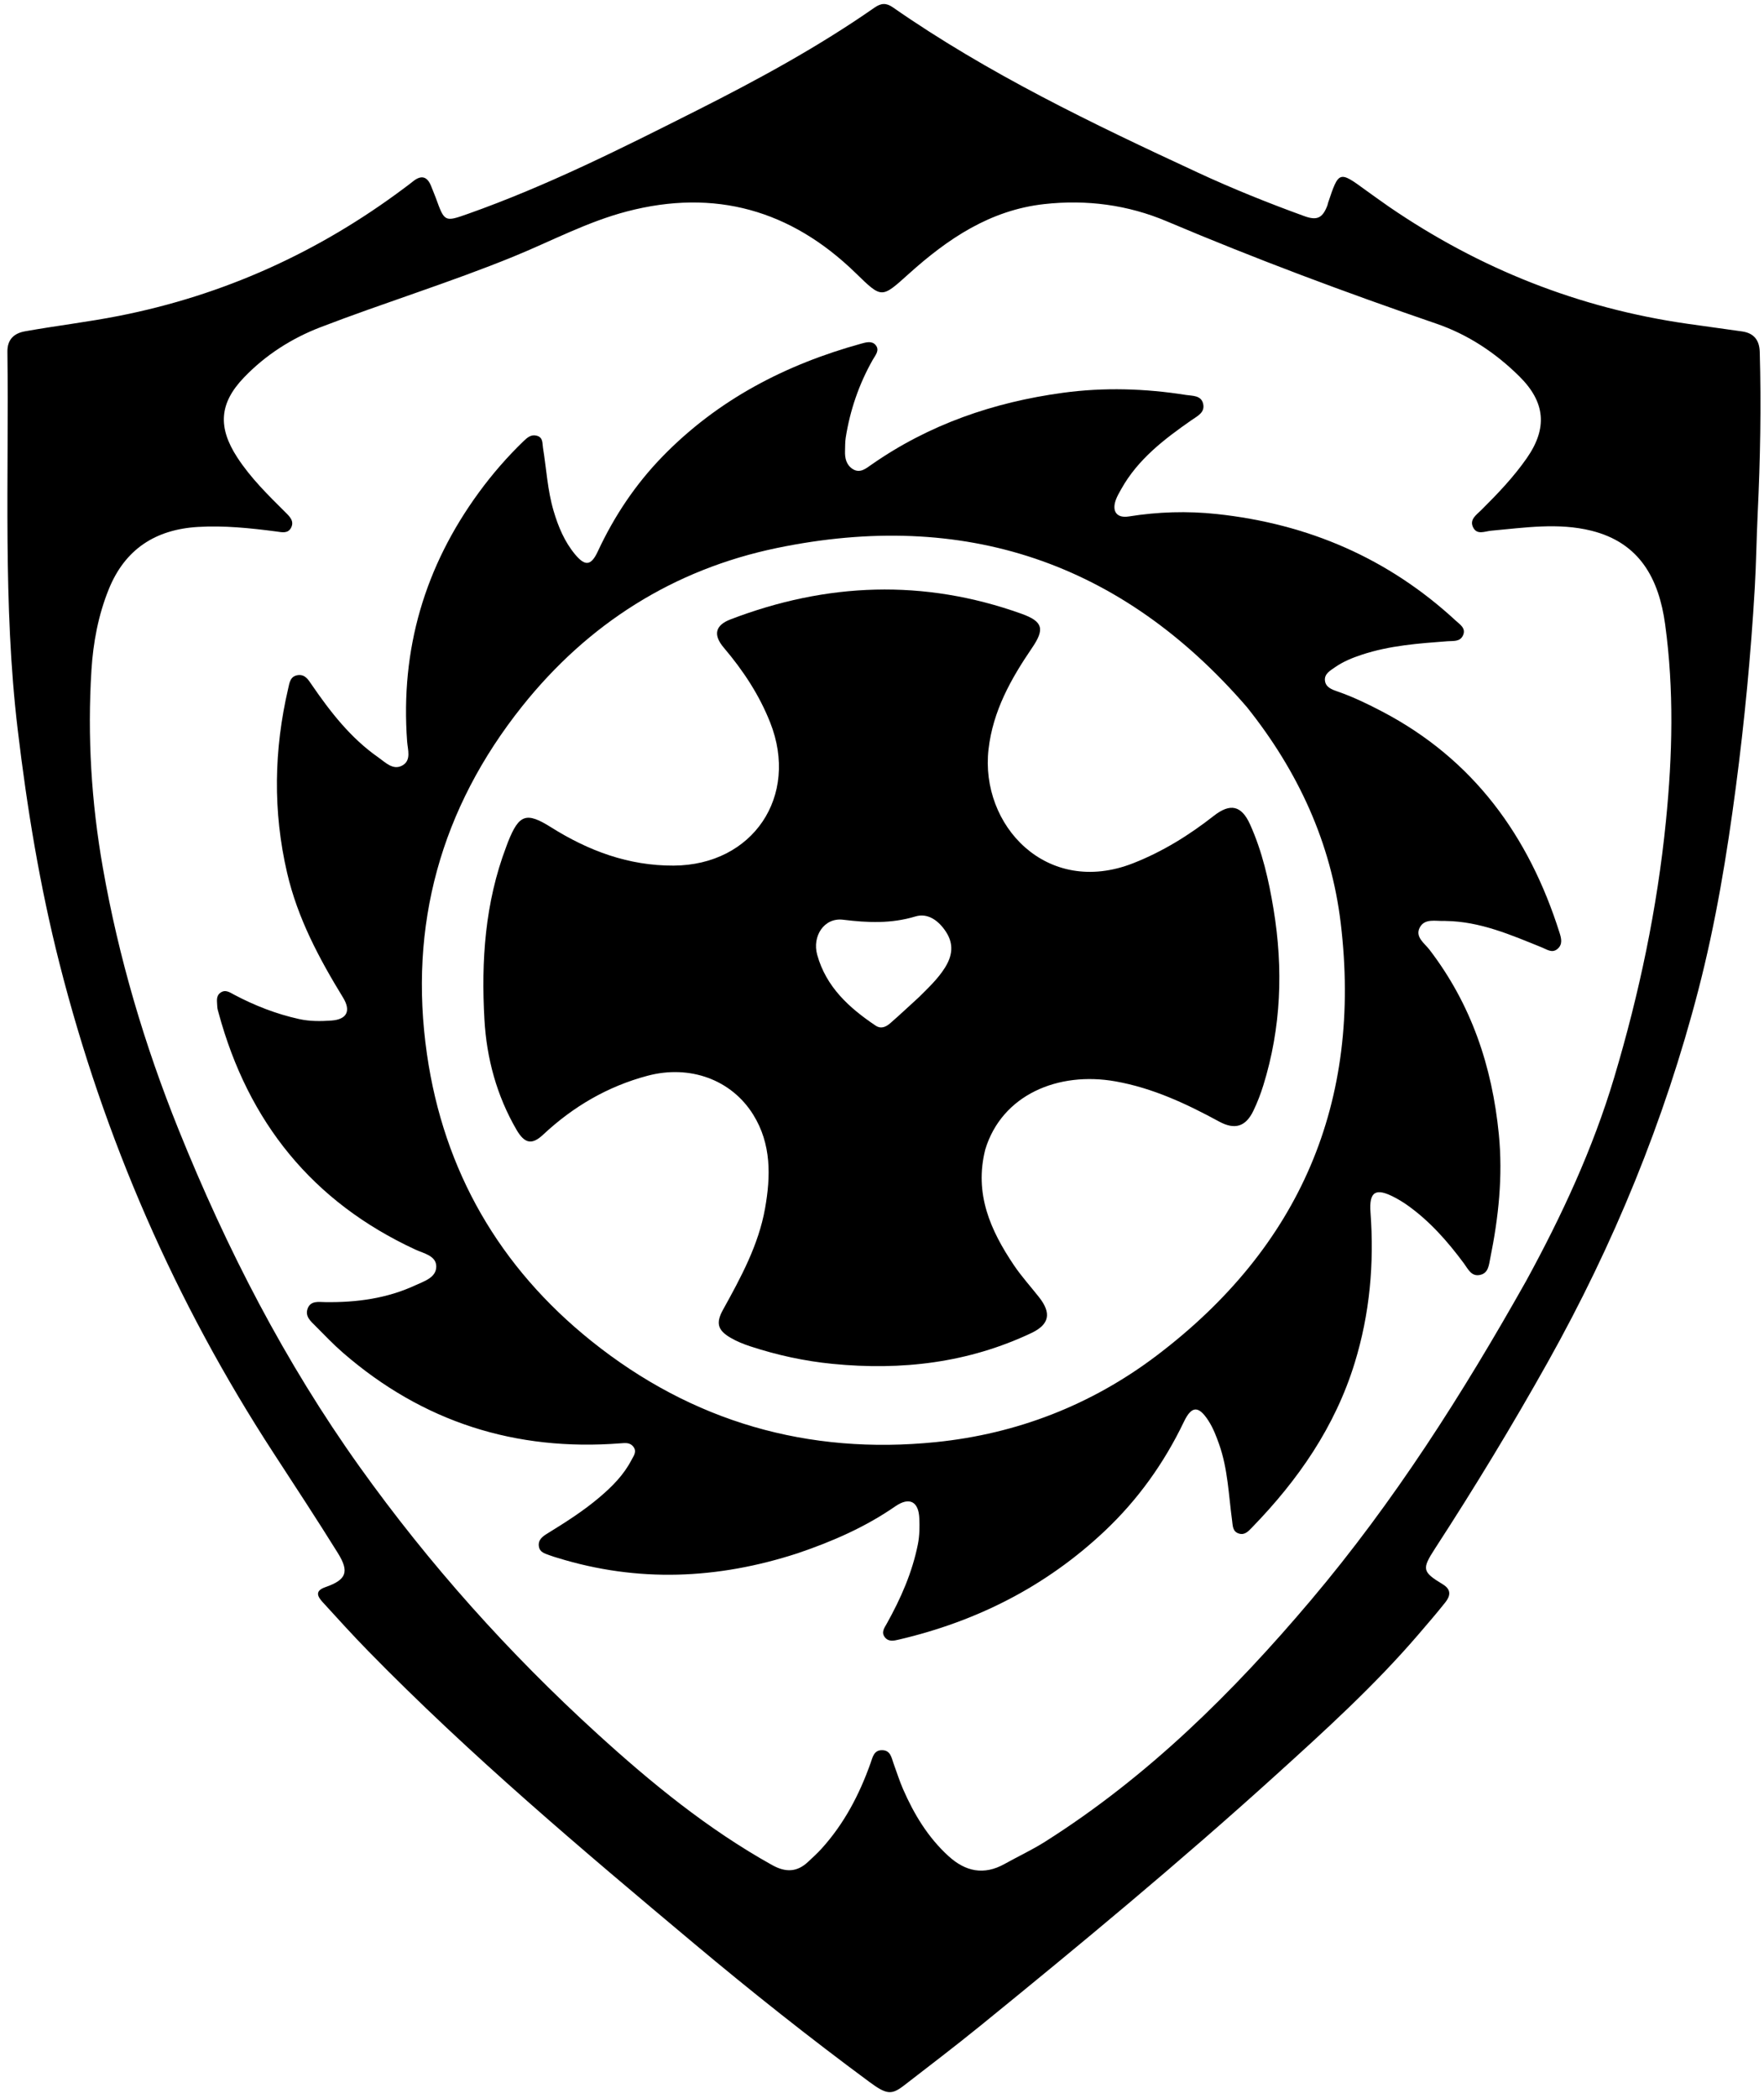 <?xml version="1.0" encoding="utf-8"?><svg xmlns="http://www.w3.org/2000/svg" xmlns:xlink="http://www.w3.org/1999/xlink" version="1.1" id="Layer_1" x="0px" y="0px" viewBox="17.945 96.899 647.979 770.289" enable-background="new 0 0 672 1024" xml:space="preserve">
<path fill="#000000" opacity="1" stroke="none" d=" M528.158,172.801  C561.567,195.668 597.927,210.041 637.673,215.76  C644.41,216.73 651.157,217.627 657.894,218.591  C662.203,219.207 664.235,221.785 664.358,226.088  C664.924,245.904 664.549,265.713 663.603,285.502  C663.165,294.645 663.062,303.794 662.524,312.942  C661.089,337.357 658.773,361.644 655.581,385.898  C652.279,410.99 648.164,435.888 641.814,460.382  C629.377,508.354 610.699,553.808 586.493,597.038  C573.465,620.304 559.63,643.07 545.107,665.427  C540.167,673.032 540.368,674.023 547.928,678.603  C551.155,680.558 550.737,682.874 548.852,685.246  C545.642,689.285 542.263,693.191 538.9,697.107  C522.903,715.734 504.754,732.211 486.612,748.64  C451.418,780.512 414.861,810.803 378.014,840.737  C368.835,848.192 359.411,855.347 350.059,862.587  C345.409,866.188 343.602,865.969 337.258,861.286  C315.272,845.053 293.871,828.074 272.926,810.525  C231.804,776.07 190.762,741.519 153.195,703.104  C147.489,697.269 142.001,691.218 136.499,685.188  C134.592,683.099 133.459,681.041 137.46,679.65  C145.187,676.963 146.37,674.07 142.033,667.103  C134.375,654.801 126.421,642.683 118.511,630.541  C82.279,574.92 56.131,514.89 39.776,450.579  C32.596,422.348 27.894,393.712 24.446,364.77  C18.945,318.606 21.255,272.311 20.668,226.06  C20.613,221.684 22.931,219.3 27.127,218.549  C38.576,216.5 50.128,215.146 61.557,212.898  C100.144,205.308 134.987,189.495 166.412,165.975  C167.479,165.177 168.557,164.391 169.589,163.55  C172.787,160.943 174.998,161.727 176.407,165.468  C176.935,166.87 177.553,168.239 178.064,169.647  C181.228,178.364 181.253,178.456 189.739,175.456  C218.869,165.159 246.408,151.308 273.925,137.443  C296.399,126.119 318.504,114.112 339.191,99.69  C341.595,98.015 343.484,97.899 345.921,99.595  C380.951,123.968 419.257,142.317 457.805,160.197  C470.648,166.154 483.784,171.436 497.097,176.264  C501.74,177.948 503.777,176.965 505.534,172.345  C505.652,172.035 505.685,171.695 505.791,171.38  C509.744,159.578 509.817,159.56 519.723,166.798  C522.413,168.763 525.145,170.671 528.158,172.801 M578.595,567.145  C591.637,543.275 603.056,518.721 610.879,492.571  C620.102,461.74 626.704,430.423 629.902,398.371  C632.307,374.269 632.901,350.221 629.612,326.164  C627.316,309.376 620.261,296.173 602.501,291.756  C590.327,288.729 577.994,290.651 565.74,291.752  C563.328,291.969 560.477,293.452 559.047,290.483  C557.673,287.634 560.282,285.942 562.014,284.225  C568.055,278.234 573.932,272.091 578.805,265.092  C586.441,254.123 585.638,244.582 576.08,235.116  C567.328,226.448 557.165,219.715 545.509,215.719  C512.108,204.267 479.067,191.924 446.538,178.157  C432.264,172.116 417.116,170.11 401.549,171.834  C381.66,174.036 366.09,184.569 351.778,197.445  C341.667,206.541 341.932,206.55 332.235,197.126  C308.474,174.036 280.549,166.089 248.255,174.525  C233.661,178.338 220.392,185.467 206.533,191.123  C183.248,200.625 159.183,208.012 135.719,217.028  C125.008,221.144 115.465,227.259 107.529,235.535  C98.45,245.004 97.937,253.83 105.083,264.823  C110.031,272.436 116.466,278.721 122.852,285.062  C124.401,286.6 126.13,288.283 124.855,290.694  C123.674,292.926 121.434,292.302 119.476,292.047  C109.894,290.8 100.272,289.791 90.615,290.374  C75.126,291.309 63.878,298.471 57.892,313.266  C54.032,322.807 52.171,332.836 51.539,342.907  C50.012,367.221 51.491,391.412 55.722,415.478  C61.538,448.566 71.011,480.551 83.546,511.655  C101.164,555.373 122.6,597.047 150.074,635.498  C175.654,671.298 204.853,703.876 237.341,733.471  C257.19,751.553 277.95,768.526 301.561,781.681  C306.466,784.413 310.665,784.366 314.754,780.534  C316.454,778.941 318.189,777.371 319.751,775.647  C328.048,766.49 333.65,755.774 337.751,744.207  C338.525,742.024 338.959,739.424 342.055,739.512  C345.132,739.6 345.402,742.296 346.193,744.433  C347.348,747.554 348.333,750.749 349.661,753.794  C353.692,763.032 358.83,771.544 366.378,778.415  C372.6,784.079 379.36,785.525 386.968,781.281  C391.91,778.524 397.074,776.126 401.847,773.107  C439.566,749.25 470.854,718.308 499.499,684.421  C529.967,648.378 555.156,608.802 578.595,567.145 z"/>
<path fill="#000000" opacity="1" stroke="none" d=" M310.998,667.189  C281.494,676.797 252.225,677.985 222.767,668.904  C221.812,668.61 220.844,668.345 219.916,667.979  C218.245,667.317 216.252,666.977 215.9,664.723  C215.521,662.292 217.228,661.054 218.932,660.005  C225.605,655.894 232.223,651.71 238.209,646.619  C242.802,642.713 247.038,638.479 249.858,633.056  C250.672,631.49 252.041,629.883 250.534,628.01  C249.328,626.512 247.686,626.698 245.958,626.833  C207.357,629.848 173.236,619.022 143.92,593.577  C140.403,590.525 137.18,587.128 133.889,583.824  C132.14,582.069 129.919,580.26 130.934,577.423  C132.027,574.366 135.004,574.965 137.405,574.998  C148.857,575.156 159.994,573.685 170.491,568.829  C173.777,567.309 178.201,565.993 178.198,561.92  C178.195,557.941 173.603,557.131 170.527,555.707  C132.694,538.2 109.122,508.854 98.267,468.907  C98.05,468.107 97.774,467.289 97.758,466.475  C97.723,464.693 97.136,462.673 98.929,461.386  C100.781,460.057 102.42,461.313 104.016,462.155  C111.564,466.139 119.438,469.216 127.797,471.058  C131.766,471.932 135.764,471.905 139.736,471.61  C145.381,471.19 146.947,468.059 143.953,463.171  C135.132,448.774 127.26,434.004 123.4,417.352  C118.155,394.721 118.562,372.178 123.816,349.65  C124.284,347.644 124.525,345.167 127.355,344.795  C130.012,344.446 131.157,346.424 132.386,348.218  C139.294,358.295 146.748,367.892 156.891,374.979  C159.521,376.818 162.344,379.888 165.79,377.93  C169.099,376.051 167.718,372.15 167.497,369.157  C165.003,335.377 173.932,304.918 193.894,277.655  C198.819,270.929 204.285,264.636 210.301,258.841  C211.654,257.539 213.058,256.32 215.129,256.882  C217.497,257.525 217.118,259.59 217.408,261.359  C218.67,269.06 219.06,276.896 221.291,284.45  C223.01,290.268 225.296,295.771 229.192,300.453  C232.868,304.871 235.069,304.668 237.521,299.401  C243.556,286.437 251.359,274.736 261.345,264.479  C281.673,243.599 306.54,230.738 334.345,223.061  C336.09,222.579 338.191,221.985 339.545,223.54  C341.236,225.48 339.504,227.301 338.559,228.968  C333.496,237.903 330.214,247.452 328.61,257.578  C328.352,259.211 328.406,260.895 328.35,262.557  C328.261,265.188 328.865,267.647 331.184,269.12  C333.83,270.801 335.998,268.95 337.998,267.551  C359.207,252.726 382.939,244.579 408.38,241.122  C423.477,239.071 438.606,239.534 453.64,241.918  C455.896,242.276 459.129,241.996 459.885,245.089  C460.69,248.38 457.766,249.671 455.643,251.153  C445.617,258.149 435.949,265.493 429.825,276.459  C429.095,277.766 428.314,279.073 427.816,280.473  C426.322,284.673 428.179,287.23 432.588,286.526  C443.342,284.81 454.068,284.475 464.912,285.635  C498.436,289.224 527.883,301.848 552.725,324.813  C554.221,326.196 556.538,327.545 555.368,330.168  C554.282,332.602 551.838,332.177 549.689,332.339  C539.076,333.138 528.456,333.895 518.239,337.269  C514.74,338.425 511.352,339.785 508.32,341.907  C506.555,343.142 504.35,344.334 504.648,346.831  C504.942,349.287 507.222,350.085 509.305,350.806  C514.989,352.773 520.384,355.385 525.701,358.17  C559.229,375.734 579.585,403.874 590.806,439.328  C591.462,441.399 592.075,443.64 590.037,445.341  C588.084,446.973 586.193,445.517 584.435,444.808  C573.01,440.198 561.697,435.222 549.05,435.053  C548.884,435.051 548.716,435.022 548.551,435.031  C545.309,435.199 541.27,433.973 539.455,437.496  C537.679,440.942 541.233,443.237 543.036,445.591  C558.381,465.623 566.055,488.374 568.517,513.345  C570.043,528.825 568.413,543.874 565.361,558.923  C564.875,561.321 564.718,564.237 561.778,564.975  C558.444,565.811 557.212,562.826 555.682,560.764  C549.695,552.692 543.117,545.207 534.854,539.365  C533.362,538.309 531.78,537.357 530.16,536.508  C523.367,532.949 520.799,534.298 521.374,542.029  C522.773,560.84 521.124,579.258 515.581,597.294  C508.363,620.782 494.794,640.326 477.847,657.748  C476.58,659.05 475.289,660.585 473.165,660.008  C470.68,659.334 470.797,657.117 470.53,655.147  C469.259,645.776 468.976,636.244 465.772,627.192  C464.711,624.196 463.59,621.251 461.865,618.573  C458.253,612.965 455.683,612.988 452.853,618.891  C445.568,634.087 435.922,647.577 423.667,659.116  C402.176,679.351 376.751,692.228 348.097,698.909  C346.315,699.324 344.383,699.806 342.997,698.066  C341.532,696.226 342.815,694.609 343.696,693.03  C348.83,683.826 353.05,674.285 355.123,663.862  C355.752,660.7 355.762,657.569 355.644,654.422  C355.412,648.198 351.997,646.395 346.81,649.984  C335.879,657.547 323.883,662.818 310.998,667.189 M475.965,356.513  C429.88,303.203 372.053,283.878 303.354,298.104  C265.312,305.982 233.928,325.911 209.73,356.258  C179.886,393.687 167.953,436.649 174.784,483.997  C180.96,526.804 201.388,562.217 235.238,589.33  C272.233,618.961 314.802,631.162 361.761,626.392  C391.428,623.378 418.779,612.793 442.688,594.725  C495.529,554.792 518.325,501.552 510.442,435.865  C506.921,406.53 494.927,380.236 475.965,356.513 z"/>
<path fill="#000000" opacity="1" stroke="none" d=" M379.88,518.92  C375.735,535.243 381.81,548.695 390.376,561.425  C393.157,565.557 396.543,569.28 399.635,573.203  C404.262,579.074 403.414,583.213 396.811,586.337  C373.59,597.324 349.129,600.156 323.772,597.665  C313.438,596.649 303.421,594.462 293.6,591.246  C291.083,590.422 288.568,589.41 286.29,588.077  C281.515,585.285 280.851,582.636 283.551,577.758  C290.095,565.936 296.585,554.025 298.978,540.573  C301.073,528.791 301.32,516.957 294.649,506.205  C286.618,493.259 271.296,487.758 255.797,491.886  C241.142,495.789 228.506,503.187 217.486,513.486  C213.388,517.316 210.698,516.91 207.656,511.674  C200.401,499.189 196.698,485.487 195.892,471.266  C194.672,449.718 196.096,428.334 203.884,407.84  C204.121,407.218 204.333,406.586 204.58,405.967  C208.6,395.915 211.265,394.93 220.32,400.623  C234.129,409.305 248.867,414.81 265.413,414.72  C294.49,414.561 311.567,389.279 300.867,362.201  C296.84,352.01 290.896,343.032 283.836,334.726  C279.873,330.063 280.591,326.503 286.268,324.327  C321.617,310.783 357.265,309.41 393.12,322.231  C401.127,325.093 401.758,327.883 397.047,334.791  C389.304,346.144 382.678,357.925 381.069,372.007  C377.885,399.879 402.422,426.338 434.231,413.834  C445.051,409.58 454.749,403.557 463.842,396.432  C469.842,391.731 473.978,392.597 477.135,399.596  C481.611,409.518 484.01,420.065 485.77,430.761  C489.361,452.59 488.595,474.18 482.005,495.409  C481.021,498.579 479.811,501.709 478.377,504.701  C475.554,510.593 471.547,511.838 465.752,508.687  C453.71,502.14 441.377,496.383 427.743,493.953  C406.597,490.184 385.984,498.902 379.88,518.92 M355.516,463.016  C358.935,459.608 362.479,456.314 365.072,452.173  C367.755,447.888 368.391,443.606 365.484,439.105  C362.798,434.945 358.794,432.004 354.211,433.392  C345.3,436.089 336.7,435.7 327.624,434.594  C320.65,433.744 316.233,440.65 318.134,447.482  C321.42,459.294 329.844,466.932 339.566,473.458  C341.611,474.831 343.45,473.921 345.017,472.55  C348.396,469.592 351.68,466.526 355.516,463.016 z"/>
</svg>